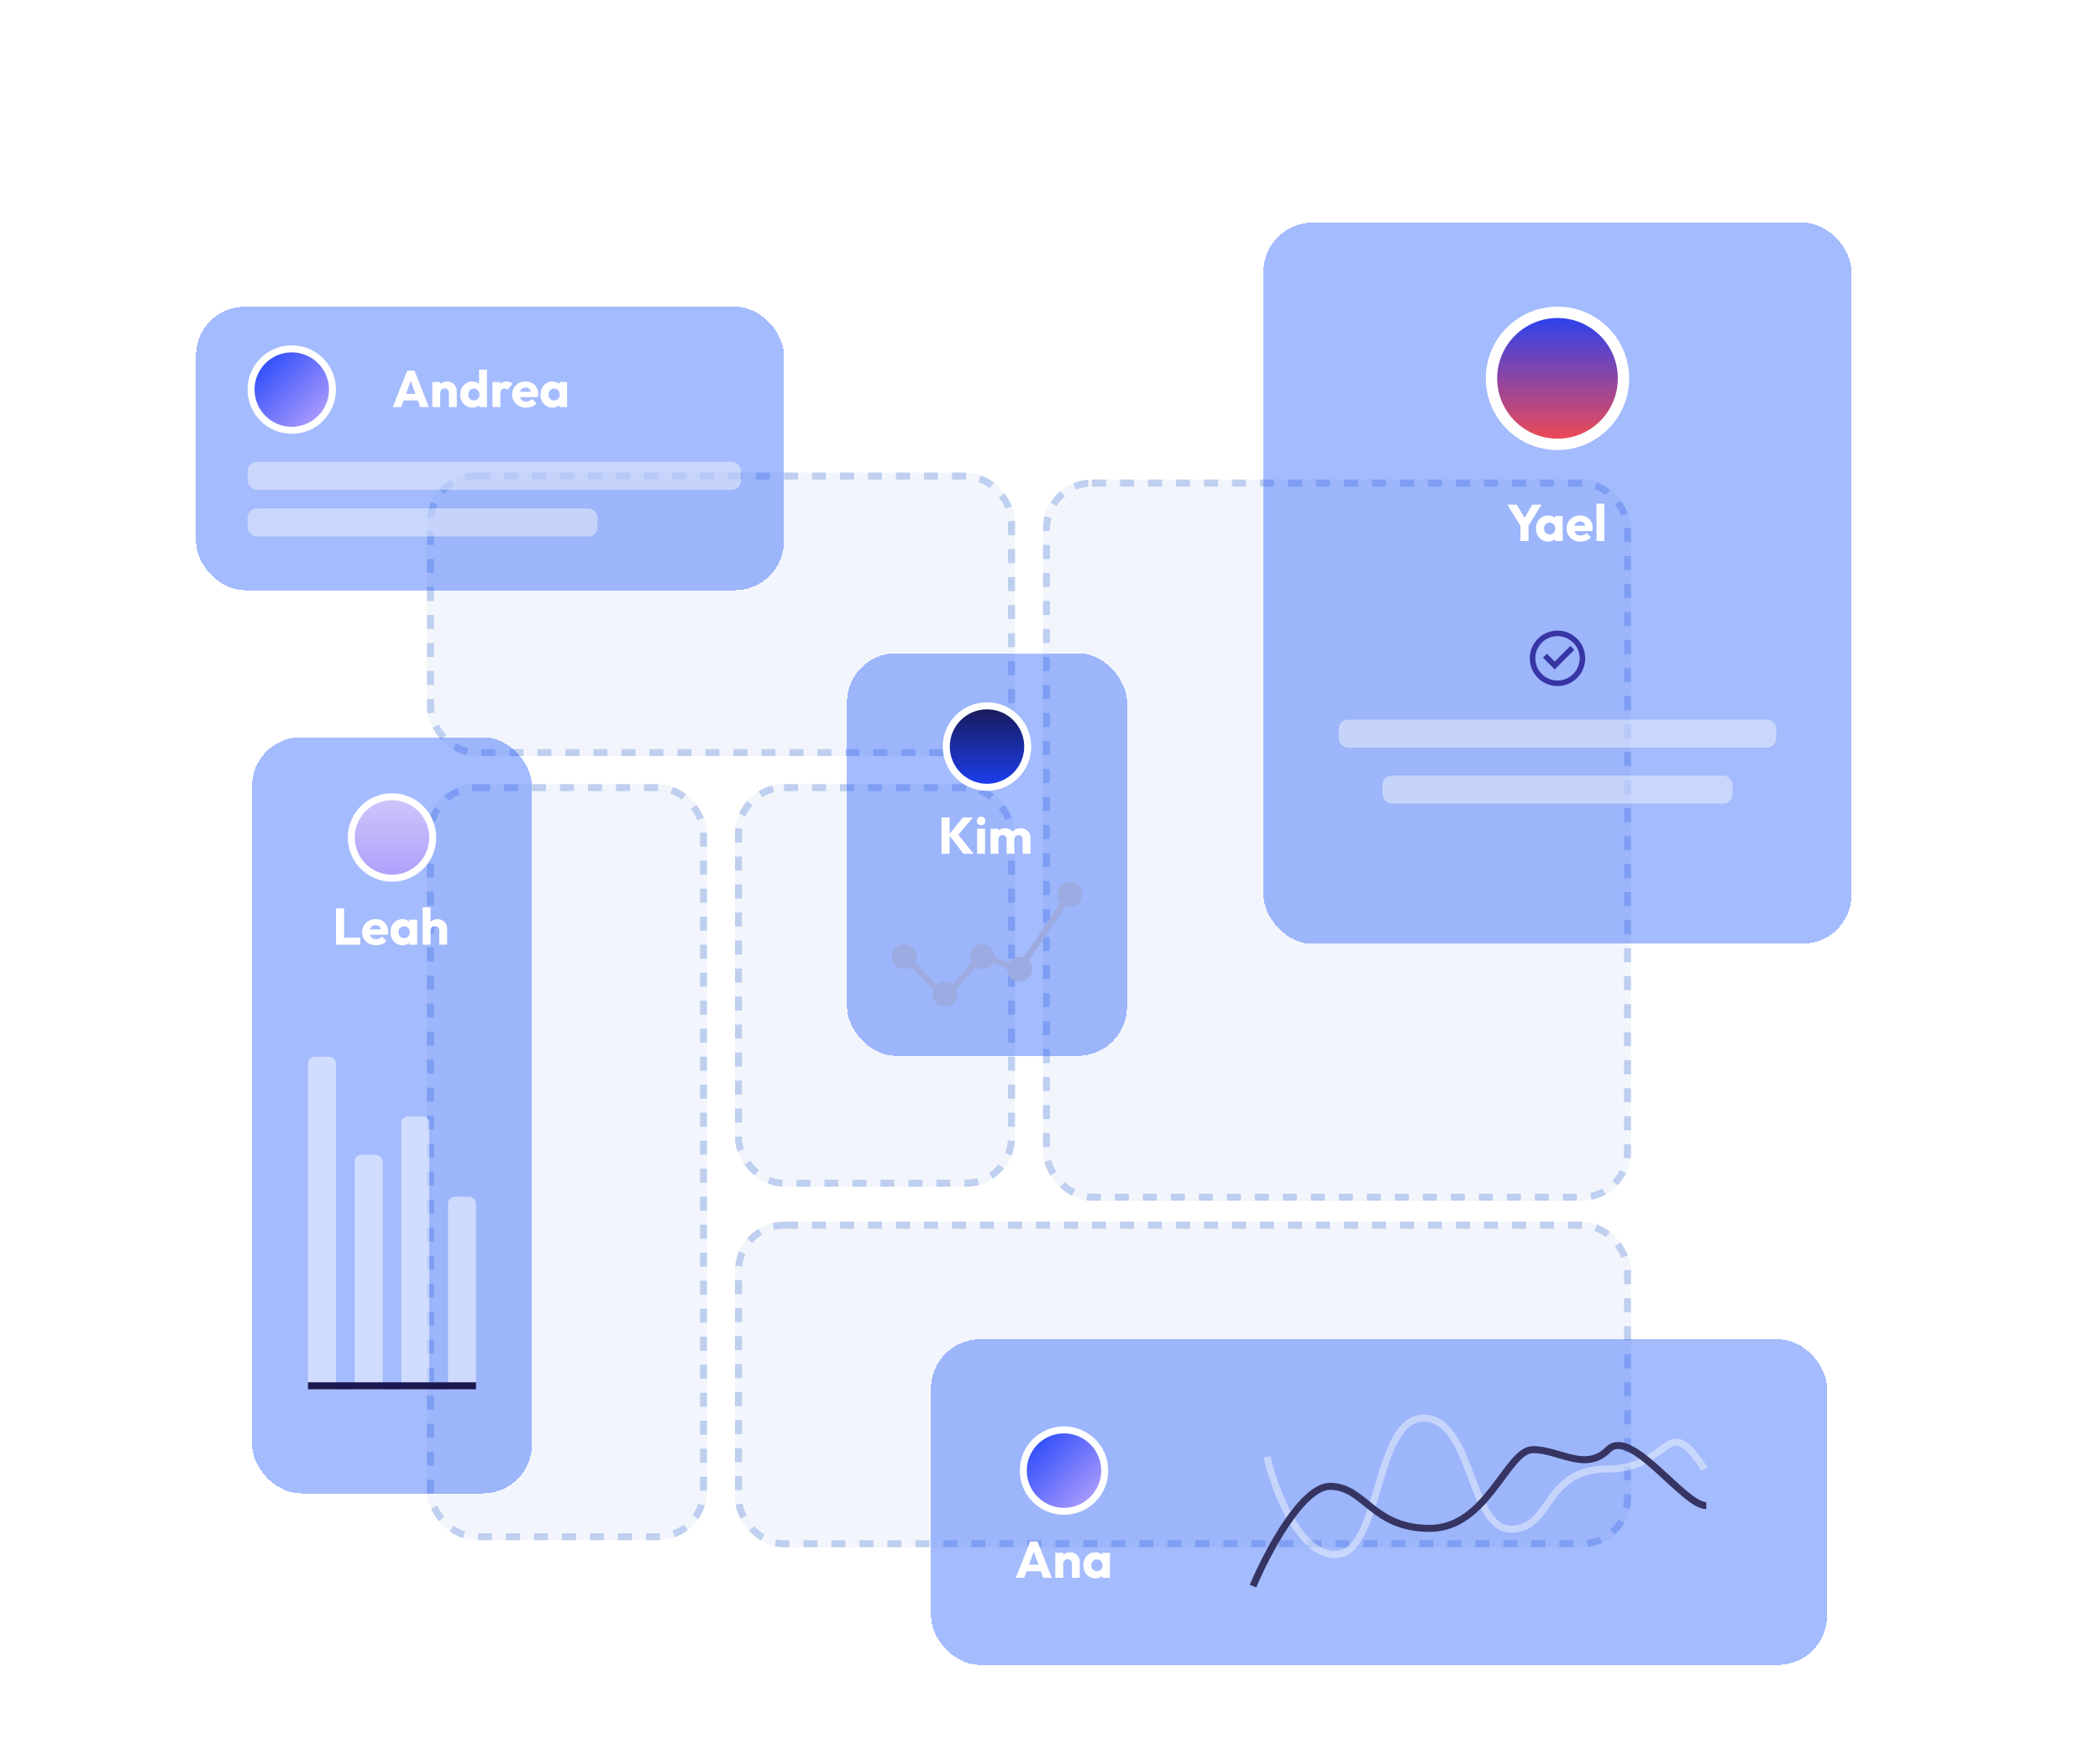 <svg width="600" height="500" viewBox="0 0 600 500" fill="none" xmlns="http://www.w3.org/2000/svg">
<g clip-path="url(#clip0_1746_5020)">
<g opacity="0.2" filter="url(#filter0_d_1746_5020)">
<rect x="95" y="98" width="398" height="391" rx="22" fill="white"/>
</g>
<g filter="url(#filter1_b_1746_5020)">
<rect x="122" y="135" width="168" height="81" rx="14" fill="#BFCFEF" fill-opacity="0.2"/>
<rect x="123" y="136" width="166" height="79" rx="13" stroke="#BFCFEF" stroke-width="2" stroke-dasharray="4 4"/>
</g>
<g filter="url(#filter2_bd_1746_5020)">
<rect x="56" y="84" width="168" height="81" rx="14" fill="#1C55FB" fill-opacity="0.4" shape-rendering="crispEdges"/>
<circle cx="83.364" cy="107.682" r="11.635" fill="url(#paint0_linear_1746_5020)" stroke="white" stroke-width="2"/>
<path d="M112.219 112.682L116.343 102.283L118.435 102.283L122.515 112.682L120.07 112.682L116.947 104.051L117.787 104.051L114.62 112.682L112.219 112.682ZM114.561 110.797L114.561 108.911L120.232 108.911L120.232 110.797L114.561 110.797ZM128.252 112.682L128.252 108.602C128.252 108.229 128.134 107.929 127.898 107.704C127.673 107.468 127.383 107.35 127.029 107.35C126.784 107.35 126.568 107.404 126.381 107.512C126.195 107.61 126.048 107.758 125.94 107.954C125.831 108.141 125.777 108.357 125.777 108.602L124.908 108.175C124.908 107.615 125.031 107.124 125.277 106.702C125.522 106.28 125.861 105.956 126.293 105.73C126.735 105.494 127.231 105.376 127.781 105.376C128.311 105.376 128.777 105.504 129.18 105.759C129.592 106.005 129.916 106.334 130.152 106.746C130.388 107.159 130.506 107.61 130.506 108.101L130.506 112.682L128.252 112.682ZM123.524 112.682L123.524 105.524L125.777 105.524L125.777 112.682L123.524 112.682ZM135.002 112.829C134.324 112.829 133.72 112.667 133.19 112.343C132.67 112.019 132.257 111.577 131.953 111.018C131.658 110.458 131.511 109.82 131.511 109.103C131.511 108.386 131.658 107.748 131.953 107.188C132.257 106.628 132.67 106.187 133.19 105.862C133.72 105.538 134.324 105.376 135.002 105.376C135.493 105.376 135.935 105.47 136.328 105.656C136.73 105.843 137.059 106.103 137.314 106.437C137.58 106.761 137.727 107.134 137.756 107.556L137.756 110.576C137.727 110.998 137.584 111.381 137.329 111.725C137.074 112.059 136.745 112.329 136.342 112.535C135.94 112.731 135.493 112.829 135.002 112.829ZM135.4 110.797C135.724 110.797 136.003 110.728 136.239 110.591C136.475 110.443 136.661 110.242 136.799 109.987C136.936 109.731 137.005 109.437 137.005 109.103C137.005 108.769 136.936 108.479 136.799 108.234C136.671 107.979 136.485 107.777 136.239 107.63C136.003 107.483 135.729 107.409 135.414 107.409C135.1 107.409 134.82 107.483 134.575 107.63C134.339 107.777 134.148 107.979 134 108.234C133.863 108.489 133.794 108.779 133.794 109.103C133.794 109.427 133.863 109.717 134 109.972C134.138 110.227 134.329 110.429 134.575 110.576C134.82 110.723 135.095 110.797 135.4 110.797ZM139.126 112.682L136.917 112.682L136.917 110.753L137.255 109.015L136.873 107.276L136.873 101.989L139.126 101.989L139.126 112.682ZM140.713 112.682L140.713 105.524L142.966 105.524L142.966 112.682L140.713 112.682ZM142.966 108.749L142.024 108.013C142.21 107.178 142.525 106.53 142.966 106.069C143.408 105.607 144.022 105.376 144.808 105.376C145.151 105.376 145.451 105.43 145.706 105.538C145.971 105.637 146.202 105.794 146.398 106.01L145.058 107.704C144.96 107.596 144.837 107.512 144.69 107.453C144.542 107.394 144.375 107.365 144.189 107.365C143.816 107.365 143.516 107.483 143.29 107.718C143.074 107.944 142.966 108.288 142.966 108.749ZM150.332 112.844C149.557 112.844 148.864 112.687 148.255 112.373C147.656 112.049 147.185 111.602 146.841 111.032C146.498 110.463 146.326 109.82 146.326 109.103C146.326 108.386 146.493 107.748 146.827 107.188C147.17 106.619 147.632 106.172 148.211 105.848C148.791 105.524 149.444 105.362 150.17 105.362C150.877 105.362 151.501 105.514 152.041 105.818C152.581 106.123 153.003 106.545 153.308 107.085C153.622 107.625 153.779 108.244 153.779 108.941C153.779 109.069 153.769 109.206 153.749 109.353C153.74 109.491 153.715 109.653 153.676 109.839L147.504 109.854L147.504 108.308L152.718 108.293L151.746 108.941C151.736 108.528 151.673 108.19 151.555 107.925C151.437 107.65 151.26 107.443 151.025 107.306C150.799 107.159 150.519 107.085 150.185 107.085C149.831 107.085 149.522 107.168 149.257 107.335C149.002 107.493 148.8 107.718 148.653 108.013C148.516 108.308 148.447 108.666 148.447 109.088C148.447 109.51 148.521 109.874 148.668 110.178C148.825 110.473 149.041 110.704 149.316 110.87C149.601 111.028 149.935 111.106 150.318 111.106C150.671 111.106 150.99 111.047 151.275 110.929C151.56 110.802 151.81 110.615 152.026 110.37L153.263 111.607C152.91 112.019 152.483 112.329 151.982 112.535C151.481 112.741 150.931 112.844 150.332 112.844ZM157.857 112.829C157.199 112.829 156.61 112.667 156.089 112.343C155.579 112.019 155.171 111.577 154.867 111.018C154.572 110.458 154.425 109.82 154.425 109.103C154.425 108.386 154.572 107.748 154.867 107.188C155.171 106.628 155.579 106.187 156.089 105.862C156.61 105.538 157.199 105.376 157.857 105.376C158.338 105.376 158.77 105.47 159.153 105.656C159.546 105.843 159.865 106.103 160.11 106.437C160.356 106.761 160.493 107.134 160.523 107.556L160.523 110.649C160.493 111.072 160.356 111.45 160.11 111.784C159.875 112.108 159.56 112.363 159.168 112.55C158.775 112.736 158.338 112.829 157.857 112.829ZM158.313 110.797C158.794 110.797 159.182 110.64 159.477 110.325C159.772 110.001 159.919 109.594 159.919 109.103C159.919 108.769 159.85 108.474 159.713 108.219C159.585 107.964 159.398 107.767 159.153 107.63C158.917 107.483 158.642 107.409 158.328 107.409C158.014 107.409 157.734 107.483 157.489 107.63C157.253 107.767 157.061 107.964 156.914 108.219C156.777 108.474 156.708 108.769 156.708 109.103C156.708 109.427 156.777 109.717 156.914 109.972C157.052 110.227 157.243 110.429 157.489 110.576C157.734 110.723 158.009 110.797 158.313 110.797ZM159.83 112.682L159.83 110.753L160.169 109.015L159.83 107.276L159.83 105.524L162.04 105.524L162.04 112.682L159.83 112.682Z" fill="white"/>
<rect x="70.728" y="128.317" width="141" height="8" rx="2.665" fill="#F2F5FC" fill-opacity="0.5"/>
<rect x="70.728" y="141.646" width="100" height="8" rx="2.665" fill="#F2F5FC" fill-opacity="0.5"/>
</g>
<g filter="url(#filter3_b_1746_5020)">
<rect x="210" y="349" width="256" height="93" rx="14" fill="#BFCFEF" fill-opacity="0.2"/>
<rect x="211" y="350" width="254" height="91" rx="13" stroke="#BFCFEF" stroke-width="2" stroke-dasharray="4 4"/>
</g>
<g filter="url(#filter4_b_1746_5020)">
<rect x="122" y="224" width="80" height="216" rx="14" fill="#BFCFEF" fill-opacity="0.2"/>
<rect x="123" y="225" width="78" height="214" rx="13" stroke="#BFCFEF" stroke-width="2" stroke-dasharray="4 4"/>
</g>
<g filter="url(#filter5_b_1746_5020)">
<rect x="210" y="224" width="80" height="115" rx="14" fill="#BFCFEF" fill-opacity="0.2"/>
<rect x="211" y="225" width="78" height="113" rx="13" stroke="#BFCFEF" stroke-width="2" stroke-dasharray="4 4"/>
</g>
<g filter="url(#filter6_b_1746_5020)">
<rect x="298" y="137" width="168" height="206" rx="14" fill="#BFCFEF" fill-opacity="0.2"/>
<rect x="299" y="138" width="166" height="204" rx="13" stroke="#BFCFEF" stroke-width="2" stroke-dasharray="4 4"/>
</g>
<g filter="url(#filter7_bd_1746_5020)">
<rect x="72" y="207" width="80" height="216" rx="14" fill="#1C55FB" fill-opacity="0.4" shape-rendering="crispEdges"/>
<circle cx="112" cy="235.635" r="11.635" fill="url(#paint1_linear_1746_5020)" stroke="white" stroke-width="2"/>
<path d="M96.002 266.271L96.002 255.872L98.314 255.872L98.314 266.271L96.002 266.271ZM97.784 266.271L97.784 264.238L102.924 264.238L102.924 266.271L97.784 266.271ZM107.472 266.433C106.696 266.433 106.004 266.275 105.395 265.961C104.796 265.637 104.325 265.19 103.981 264.621C103.637 264.051 103.465 263.408 103.465 262.691C103.465 261.974 103.632 261.336 103.966 260.777C104.31 260.207 104.771 259.76 105.351 259.436C105.93 259.112 106.583 258.95 107.31 258.95C108.017 258.95 108.64 259.102 109.18 259.407C109.72 259.711 110.143 260.133 110.447 260.673C110.761 261.213 110.918 261.832 110.918 262.529C110.918 262.657 110.909 262.794 110.889 262.942C110.879 263.079 110.855 263.241 110.815 263.428L104.644 263.442L104.644 261.896L109.858 261.881L108.886 262.529C108.876 262.117 108.812 261.778 108.694 261.513C108.576 261.238 108.4 261.032 108.164 260.894C107.938 260.747 107.658 260.673 107.324 260.673C106.971 260.673 106.662 260.757 106.397 260.924C106.141 261.081 105.94 261.307 105.793 261.601C105.655 261.896 105.586 262.254 105.586 262.677C105.586 263.099 105.66 263.462 105.807 263.767C105.964 264.061 106.18 264.292 106.455 264.459C106.74 264.616 107.074 264.694 107.457 264.694C107.811 264.694 108.13 264.636 108.414 264.518C108.699 264.39 108.95 264.204 109.166 263.958L110.403 265.195C110.049 265.608 109.622 265.917 109.121 266.123C108.621 266.329 108.071 266.433 107.472 266.433ZM114.996 266.418C114.338 266.418 113.749 266.256 113.229 265.932C112.718 265.608 112.311 265.166 112.006 264.606C111.712 264.046 111.564 263.408 111.564 262.691C111.564 261.974 111.712 261.336 112.006 260.777C112.311 260.217 112.718 259.775 113.229 259.451C113.749 259.127 114.338 258.965 114.996 258.965C115.477 258.965 115.909 259.058 116.292 259.245C116.685 259.431 117.004 259.691 117.25 260.025C117.495 260.349 117.633 260.722 117.662 261.145L117.662 264.238C117.633 264.66 117.495 265.038 117.25 265.372C117.014 265.696 116.7 265.951 116.307 266.138C115.914 266.325 115.477 266.418 114.996 266.418ZM115.453 264.385C115.934 264.385 116.322 264.228 116.616 263.914C116.911 263.59 117.058 263.182 117.058 262.691C117.058 262.357 116.99 262.063 116.852 261.808C116.724 261.552 116.538 261.356 116.292 261.218C116.057 261.071 115.782 260.997 115.468 260.997C115.153 260.997 114.873 261.071 114.628 261.218C114.392 261.356 114.201 261.552 114.054 261.808C113.916 262.063 113.847 262.357 113.847 262.691C113.847 263.015 113.916 263.305 114.054 263.56C114.191 263.816 114.382 264.017 114.628 264.164C114.873 264.312 115.148 264.385 115.453 264.385ZM116.97 266.271L116.97 264.341L117.309 262.603L116.97 260.865L116.97 259.112L119.179 259.112L119.179 266.271L116.97 266.271ZM125.494 266.271L125.494 262.191C125.494 261.817 125.376 261.518 125.141 261.292C124.915 261.056 124.625 260.939 124.272 260.939C124.026 260.939 123.81 260.993 123.624 261.101C123.437 261.199 123.29 261.346 123.182 261.542C123.074 261.729 123.02 261.945 123.02 262.191L122.151 261.763C122.151 261.204 122.268 260.713 122.504 260.29C122.74 259.868 123.069 259.544 123.491 259.318C123.913 259.083 124.399 258.965 124.949 258.965C125.509 258.965 126 259.083 126.422 259.318C126.844 259.544 127.168 259.863 127.394 260.276C127.63 260.678 127.748 261.15 127.748 261.69L127.748 266.271L125.494 266.271ZM120.766 266.271L120.766 255.577L123.02 255.577L123.02 266.271L120.766 266.271Z" fill="white"/>
<path d="M88.006 393.271L88.006 300.271C88.006 299.166 88.901 298.271 90.006 298.271L94.006 298.271C95.11 298.271 96.006 299.166 96.006 300.271L96.006 393.271L88.006 393.271Z" fill="white" fill-opacity="0.5"/>
<path d="M101.336 393.271L101.336 328.271C101.336 327.166 102.231 326.271 103.336 326.271L107.336 326.271C108.441 326.271 109.336 327.166 109.336 328.271L109.336 393.271L101.336 393.271Z" fill="white" fill-opacity="0.5"/>
<path d="M114.664 393.271L114.664 317.271C114.664 316.166 115.559 315.271 116.664 315.271L120.664 315.271C121.769 315.271 122.664 316.166 122.664 317.271L122.664 393.271L114.664 393.271Z" fill="white" fill-opacity="0.5"/>
<path d="M127.994 393.271L127.994 340.271C127.994 339.166 128.89 338.271 129.994 338.271L133.994 338.271C135.099 338.271 135.994 339.166 135.994 340.271L135.994 393.271L127.994 393.271Z" fill="white" fill-opacity="0.5"/>
<line x1="88" y1="392.271" x2="136" y2="392.271" stroke="#1A184E" stroke-width="2"/>
</g>
<g filter="url(#filter8_bd_1746_5020)">
<rect x="361" y="60" width="168" height="206" rx="14" fill="#1C55FB" fill-opacity="0.4" shape-rendering="crispEdges"/>
<circle cx="445" cy="104.477" r="18.856" fill="url(#paint2_linear_1746_5020)" stroke="white" stroke-width="3.241"/>
<path d="M434.698 147.079L430.691 140.554L433.372 140.554L436.451 145.827L434.727 145.827L437.806 140.554L440.428 140.554L436.392 147.079L434.698 147.079ZM434.418 150.953L434.418 146.019L436.73 146.019L436.73 150.953L434.418 150.953ZM442.297 151.1C441.639 151.1 441.05 150.938 440.53 150.614C440.019 150.29 439.612 149.848 439.307 149.289C439.013 148.729 438.865 148.091 438.865 147.374C438.865 146.657 439.013 146.019 439.307 145.459C439.612 144.899 440.019 144.458 440.53 144.133C441.05 143.809 441.639 143.647 442.297 143.647C442.778 143.647 443.211 143.741 443.593 143.927C443.986 144.114 444.305 144.374 444.551 144.708C444.796 145.032 444.934 145.405 444.963 145.827L444.963 148.92C444.934 149.343 444.796 149.721 444.551 150.055C444.315 150.379 444.001 150.634 443.608 150.821C443.215 151.007 442.778 151.1 442.297 151.1ZM442.754 149.068C443.235 149.068 443.623 148.911 443.918 148.596C444.212 148.272 444.359 147.865 444.359 147.374C444.359 147.04 444.291 146.745 444.153 146.49C444.026 146.235 443.839 146.038 443.593 145.901C443.358 145.754 443.083 145.68 442.769 145.68C442.454 145.68 442.175 145.754 441.929 145.901C441.693 146.038 441.502 146.235 441.355 146.49C441.217 146.745 441.148 147.04 441.148 147.374C441.148 147.698 441.217 147.988 441.355 148.243C441.492 148.498 441.684 148.7 441.929 148.847C442.175 148.994 442.45 149.068 442.754 149.068ZM444.271 150.953L444.271 149.024L444.61 147.286L444.271 145.547L444.271 143.795L446.48 143.795L446.48 150.953L444.271 150.953ZM451.602 151.115C450.826 151.115 450.134 150.958 449.525 150.644C448.926 150.32 448.455 149.873 448.111 149.303C447.768 148.734 447.596 148.091 447.596 147.374C447.596 146.657 447.763 146.019 448.097 145.459C448.44 144.89 448.902 144.443 449.481 144.119C450.061 143.795 450.714 143.633 451.44 143.633C452.147 143.633 452.771 143.785 453.311 144.089C453.851 144.394 454.273 144.816 454.577 145.356C454.892 145.896 455.049 146.515 455.049 147.212C455.049 147.34 455.039 147.477 455.019 147.624C455.01 147.762 454.985 147.924 454.946 148.11L448.774 148.125L448.774 146.579L453.988 146.564L453.016 147.212C453.006 146.799 452.943 146.461 452.825 146.196C452.707 145.921 452.53 145.714 452.294 145.577C452.069 145.43 451.789 145.356 451.455 145.356C451.101 145.356 450.792 145.439 450.527 145.606C450.272 145.764 450.07 145.989 449.923 146.284C449.786 146.579 449.717 146.937 449.717 147.359C449.717 147.781 449.79 148.145 449.938 148.449C450.095 148.744 450.311 148.974 450.586 149.141C450.871 149.299 451.204 149.377 451.587 149.377C451.941 149.377 452.26 149.318 452.545 149.2C452.83 149.073 453.08 148.886 453.296 148.641L454.533 149.878C454.18 150.29 453.753 150.6 453.252 150.806C452.751 151.012 452.201 151.115 451.602 151.115ZM456.137 150.953L456.137 140.26L458.39 140.26L458.39 150.953L456.137 150.953Z" fill="white"/>
<g clip-path="url(#clip1_1746_5020)">
<path d="M444.999 192.375C440.626 192.375 437.08 188.83 437.08 184.456C437.08 180.082 440.626 176.537 444.999 176.537C449.373 176.537 452.918 180.082 452.918 184.456C452.918 188.83 449.373 192.375 444.999 192.375ZM444.999 190.791C446.68 190.791 448.291 190.124 449.479 188.936C450.667 187.748 451.335 186.136 451.335 184.456C451.335 182.776 450.667 181.164 449.479 179.976C448.291 178.788 446.68 178.121 444.999 178.121C443.319 178.121 441.708 178.788 440.519 179.976C439.331 181.164 438.664 182.776 438.664 184.456C438.664 186.136 439.331 187.748 440.519 188.936C441.708 190.124 443.319 190.791 444.999 190.791ZM444.21 187.624L440.85 184.264L441.969 183.144L444.21 185.384L448.689 180.904L449.809 182.024L444.21 187.624Z" fill="#3835A5"/>
</g>
<rect x="382.5" y="201.959" width="125" height="8" rx="2.665" fill="#F2F5FC" fill-opacity="0.5"/>
<rect x="395" y="217.959" width="100" height="8" rx="2.665" fill="#F2F5FC" fill-opacity="0.5"/>
</g>
<g filter="url(#filter9_bd_1746_5020)">
<rect x="242" y="183" width="80" height="115" rx="14" fill="#1C55FB" fill-opacity="0.4" shape-rendering="crispEdges"/>
<circle cx="282" cy="209.659" r="11.635" fill="url(#paint3_linear_1746_5020)" stroke="white" stroke-width="2"/>
<path d="M275.291 240.294L271.078 234.874L275.158 229.895L278.016 229.895L273.42 235.301L273.42 234.358L278.163 240.294L275.291 240.294ZM269.002 240.294L269.002 229.895L271.314 229.895L271.314 240.294L269.002 240.294ZM279.181 240.294L279.181 233.136L281.434 233.136L281.434 240.294L279.181 240.294ZM280.315 232.149C279.961 232.149 279.667 232.031 279.431 231.795C279.205 231.55 279.092 231.255 279.092 230.911C279.092 230.558 279.205 230.263 279.431 230.028C279.667 229.792 279.961 229.674 280.315 229.674C280.668 229.674 280.958 229.792 281.184 230.028C281.41 230.263 281.523 230.558 281.523 230.911C281.523 231.255 281.41 231.55 281.184 231.795C280.958 232.031 280.668 232.149 280.315 232.149ZM283.021 240.294L283.021 233.136L285.275 233.136L285.275 240.294L283.021 240.294ZM287.602 240.294L287.602 236.111C287.602 235.748 287.489 235.468 287.263 235.271C287.047 235.065 286.777 234.962 286.453 234.962C286.227 234.962 286.026 235.011 285.849 235.109C285.672 235.198 285.53 235.325 285.422 235.492C285.324 235.659 285.275 235.865 285.275 236.111L284.406 235.728C284.406 235.158 284.528 234.672 284.774 234.27C285.019 233.857 285.353 233.543 285.776 233.327C286.198 233.101 286.674 232.988 287.204 232.988C287.705 232.988 288.152 233.101 288.545 233.327C288.947 233.553 289.266 233.867 289.502 234.27C289.738 234.672 289.856 235.153 289.856 235.713L289.856 240.294L287.602 240.294ZM292.183 240.294L292.183 236.111C292.183 235.748 292.07 235.468 291.844 235.271C291.628 235.065 291.358 234.962 291.034 234.962C290.808 234.962 290.607 235.011 290.43 235.109C290.253 235.198 290.111 235.325 290.003 235.492C289.905 235.659 289.856 235.865 289.856 236.111L288.559 235.934C288.579 235.325 288.721 234.805 288.987 234.373C289.261 233.931 289.62 233.592 290.062 233.356C290.513 233.111 291.019 232.988 291.579 232.988C292.129 232.988 292.615 233.106 293.037 233.342C293.469 233.568 293.808 233.897 294.053 234.329C294.309 234.751 294.436 235.261 294.436 235.86L294.436 240.294L292.183 240.294Z" fill="white"/>
<path d="M258.119 269.168L270.162 281.3L280.563 269.168L290.963 273.718L306.291 250.97" stroke="#9DABE1" stroke-width="1.784"/>
<circle cx="269.959" cy="280.408" r="3.568" fill="#9CABE1"/>
<circle cx="258.361" cy="269.704" r="3.568" fill="#9CABE1"/>
<circle cx="280.662" cy="269.704" r="3.568" fill="#9CABE1"/>
<circle cx="305.641" cy="251.862" r="3.568" fill="#9CABE1"/>
<circle cx="291.367" cy="273.272" r="3.568" fill="#9CABE1"/>
</g>
<g filter="url(#filter10_bd_1746_5020)">
<rect x="266" y="379" width="256" height="93" rx="14" fill="#1C55FB" fill-opacity="0.4" shape-rendering="crispEdges"/>
<circle cx="304" cy="416.5" r="11.635" fill="url(#paint4_linear_1746_5020)" stroke="white" stroke-width="2"/>
<path d="M290.221 447.135L294.345 436.736L296.437 436.736L300.517 447.135L298.072 447.135L294.949 438.504L295.789 438.504L292.622 447.135L290.221 447.135ZM292.563 445.25L292.563 443.365L298.234 443.365L298.234 445.25L292.563 445.25ZM306.254 447.135L306.254 443.055C306.254 442.682 306.136 442.383 305.9 442.157C305.675 441.921 305.385 441.803 305.031 441.803C304.786 441.803 304.57 441.857 304.383 441.965C304.197 442.063 304.049 442.211 303.941 442.407C303.833 442.594 303.779 442.81 303.779 443.055L302.91 442.628C302.91 442.068 303.033 441.577 303.279 441.155C303.524 440.733 303.863 440.409 304.295 440.183C304.737 439.947 305.233 439.83 305.783 439.83C306.313 439.83 306.779 439.957 307.182 440.213C307.594 440.458 307.918 440.787 308.154 441.199C308.39 441.612 308.508 442.063 308.508 442.554L308.508 447.135L306.254 447.135ZM301.526 447.135L301.526 439.977L303.779 439.977L303.779 447.135L301.526 447.135ZM312.945 447.283C312.287 447.283 311.698 447.121 311.177 446.796C310.667 446.472 310.259 446.031 309.955 445.471C309.66 444.911 309.513 444.273 309.513 443.556C309.513 442.839 309.66 442.201 309.955 441.641C310.259 441.082 310.667 440.64 311.177 440.316C311.698 439.992 312.287 439.83 312.945 439.83C313.426 439.83 313.858 439.923 314.241 440.109C314.634 440.296 314.953 440.556 315.199 440.89C315.444 441.214 315.581 441.587 315.611 442.009L315.611 445.103C315.581 445.525 315.444 445.903 315.199 446.237C314.963 446.561 314.649 446.816 314.256 447.003C313.863 447.189 313.426 447.283 312.945 447.283ZM313.402 445.25C313.883 445.25 314.271 445.093 314.565 444.779C314.86 444.455 315.007 444.047 315.007 443.556C315.007 443.222 314.938 442.928 314.801 442.672C314.673 442.417 314.487 442.221 314.241 442.083C314.005 441.936 313.73 441.862 313.416 441.862C313.102 441.862 312.822 441.936 312.577 442.083C312.341 442.221 312.15 442.417 312.002 442.672C311.865 442.928 311.796 443.222 311.796 443.556C311.796 443.88 311.865 444.17 312.002 444.425C312.14 444.68 312.331 444.882 312.577 445.029C312.822 445.176 313.097 445.25 313.402 445.25ZM314.919 447.135L314.919 445.206L315.257 443.468L314.919 441.73L314.919 439.977L317.128 439.977L317.128 447.135L314.919 447.135Z" fill="white"/>
<path d="M362 412.588C364.158 421.892 371.089 440.5 381.547 440.5C394.62 440.5 392.627 401.5 406.696 401.5C420.765 401.5 419.769 433.235 431.721 433.235C443.673 433.235 440.81 416.029 459.361 416.029C477.911 416.029 475.795 398.824 487 416.029" stroke="#F2F5FC" stroke-opacity="0.5" stroke-width="2"/>
<path d="M358 449.5C362 440 372 421 380 421C390 421 392 433 408.5 433C425 433 430.5 410.5 438 410.5C445.5 410.5 453 417 459.5 410.5C466 404 481 426.5 487.5 426.5" stroke="#353462" stroke-width="2"/>
</g>
</g>
<defs>
<filter id="filter0_d_1746_5020" x="72" y="90" width="444" height="437" filterUnits="userSpaceOnUse" color-interpolation-filters="sRGB">
<feFlood flood-opacity="0" result="BackgroundImageFix"/>
<feColorMatrix in="SourceAlpha" type="matrix" values="0 0 0 0 0 0 0 0 0 0 0 0 0 0 0 0 0 0 127 0" result="hardAlpha"/>
<feOffset dy="15"/>
<feGaussianBlur stdDeviation="11.5"/>
<feColorMatrix type="matrix" values="0 0 0 0 0.11 0 0 0 0 0.333 0 0 0 0 0.984 0 0 0 0.23 0"/>
<feBlend mode="normal" in2="BackgroundImageFix" result="effect1_dropShadow_1746_5020"/>
<feBlend mode="normal" in="SourceGraphic" in2="effect1_dropShadow_1746_5020" result="shape"/>
</filter>
<filter id="filter1_b_1746_5020" x="114.635" y="127.635" width="182.729" height="95.729" filterUnits="userSpaceOnUse" color-interpolation-filters="sRGB">
<feFlood flood-opacity="0" result="BackgroundImageFix"/>
<feGaussianBlur in="BackgroundImageFix" stdDeviation="3.682"/>
<feComposite in2="SourceAlpha" operator="in" result="effect1_backgroundBlur_1746_5020"/>
<feBlend mode="normal" in="SourceGraphic" in2="effect1_backgroundBlur_1746_5020" result="shape"/>
</filter>
<filter id="filter2_bd_1746_5020" x="35.266" y="66.872" width="209.467" height="122.467" filterUnits="userSpaceOnUse" color-interpolation-filters="sRGB">
<feFlood flood-opacity="0" result="BackgroundImageFix"/>
<feGaussianBlur in="BackgroundImageFix" stdDeviation="3.682"/>
<feComposite in2="SourceAlpha" operator="in" result="effect1_backgroundBlur_1746_5020"/>
<feColorMatrix in="SourceAlpha" type="matrix" values="0 0 0 0 0 0 0 0 0 0 0 0 0 0 0 0 0 0 127 0" result="hardAlpha"/>
<feOffset dy="3.606"/>
<feGaussianBlur stdDeviation="10.367"/>
<feComposite in2="hardAlpha" operator="out"/>
<feColorMatrix type="matrix" values="0 0 0 0 0.22 0 0 0 0 0.208 0 0 0 0 0.647 0 0 0 0.2 0"/>
<feBlend mode="normal" in2="effect1_backgroundBlur_1746_5020" result="effect2_dropShadow_1746_5020"/>
<feBlend mode="normal" in="SourceGraphic" in2="effect2_dropShadow_1746_5020" result="shape"/>
</filter>
<filter id="filter3_b_1746_5020" x="202.635" y="341.635" width="270.729" height="107.729" filterUnits="userSpaceOnUse" color-interpolation-filters="sRGB">
<feFlood flood-opacity="0" result="BackgroundImageFix"/>
<feGaussianBlur in="BackgroundImageFix" stdDeviation="3.682"/>
<feComposite in2="SourceAlpha" operator="in" result="effect1_backgroundBlur_1746_5020"/>
<feBlend mode="normal" in="SourceGraphic" in2="effect1_backgroundBlur_1746_5020" result="shape"/>
</filter>
<filter id="filter4_b_1746_5020" x="114.635" y="216.635" width="94.729" height="230.729" filterUnits="userSpaceOnUse" color-interpolation-filters="sRGB">
<feFlood flood-opacity="0" result="BackgroundImageFix"/>
<feGaussianBlur in="BackgroundImageFix" stdDeviation="3.682"/>
<feComposite in2="SourceAlpha" operator="in" result="effect1_backgroundBlur_1746_5020"/>
<feBlend mode="normal" in="SourceGraphic" in2="effect1_backgroundBlur_1746_5020" result="shape"/>
</filter>
<filter id="filter5_b_1746_5020" x="202.635" y="216.635" width="94.729" height="129.729" filterUnits="userSpaceOnUse" color-interpolation-filters="sRGB">
<feFlood flood-opacity="0" result="BackgroundImageFix"/>
<feGaussianBlur in="BackgroundImageFix" stdDeviation="3.682"/>
<feComposite in2="SourceAlpha" operator="in" result="effect1_backgroundBlur_1746_5020"/>
<feBlend mode="normal" in="SourceGraphic" in2="effect1_backgroundBlur_1746_5020" result="shape"/>
</filter>
<filter id="filter6_b_1746_5020" x="290.635" y="129.635" width="182.729" height="220.729" filterUnits="userSpaceOnUse" color-interpolation-filters="sRGB">
<feFlood flood-opacity="0" result="BackgroundImageFix"/>
<feGaussianBlur in="BackgroundImageFix" stdDeviation="3.682"/>
<feComposite in2="SourceAlpha" operator="in" result="effect1_backgroundBlur_1746_5020"/>
<feBlend mode="normal" in="SourceGraphic" in2="effect1_backgroundBlur_1746_5020" result="shape"/>
</filter>
<filter id="filter7_bd_1746_5020" x="51.266" y="189.872" width="121.467" height="257.467" filterUnits="userSpaceOnUse" color-interpolation-filters="sRGB">
<feFlood flood-opacity="0" result="BackgroundImageFix"/>
<feGaussianBlur in="BackgroundImageFix" stdDeviation="3.682"/>
<feComposite in2="SourceAlpha" operator="in" result="effect1_backgroundBlur_1746_5020"/>
<feColorMatrix in="SourceAlpha" type="matrix" values="0 0 0 0 0 0 0 0 0 0 0 0 0 0 0 0 0 0 127 0" result="hardAlpha"/>
<feOffset dy="3.606"/>
<feGaussianBlur stdDeviation="10.367"/>
<feComposite in2="hardAlpha" operator="out"/>
<feColorMatrix type="matrix" values="0 0 0 0 0.22 0 0 0 0 0.208 0 0 0 0 0.647 0 0 0 0.2 0"/>
<feBlend mode="normal" in2="effect1_backgroundBlur_1746_5020" result="effect2_dropShadow_1746_5020"/>
<feBlend mode="normal" in="SourceGraphic" in2="effect2_dropShadow_1746_5020" result="shape"/>
</filter>
<filter id="filter8_bd_1746_5020" x="340.266" y="42.872" width="209.467" height="247.467" filterUnits="userSpaceOnUse" color-interpolation-filters="sRGB">
<feFlood flood-opacity="0" result="BackgroundImageFix"/>
<feGaussianBlur in="BackgroundImageFix" stdDeviation="3.682"/>
<feComposite in2="SourceAlpha" operator="in" result="effect1_backgroundBlur_1746_5020"/>
<feColorMatrix in="SourceAlpha" type="matrix" values="0 0 0 0 0 0 0 0 0 0 0 0 0 0 0 0 0 0 127 0" result="hardAlpha"/>
<feOffset dy="3.606"/>
<feGaussianBlur stdDeviation="10.367"/>
<feComposite in2="hardAlpha" operator="out"/>
<feColorMatrix type="matrix" values="0 0 0 0 0.22 0 0 0 0 0.208 0 0 0 0 0.647 0 0 0 0.2 0"/>
<feBlend mode="normal" in2="effect1_backgroundBlur_1746_5020" result="effect2_dropShadow_1746_5020"/>
<feBlend mode="normal" in="SourceGraphic" in2="effect2_dropShadow_1746_5020" result="shape"/>
</filter>
<filter id="filter9_bd_1746_5020" x="221.266" y="165.872" width="121.467" height="156.467" filterUnits="userSpaceOnUse" color-interpolation-filters="sRGB">
<feFlood flood-opacity="0" result="BackgroundImageFix"/>
<feGaussianBlur in="BackgroundImageFix" stdDeviation="3.682"/>
<feComposite in2="SourceAlpha" operator="in" result="effect1_backgroundBlur_1746_5020"/>
<feColorMatrix in="SourceAlpha" type="matrix" values="0 0 0 0 0 0 0 0 0 0 0 0 0 0 0 0 0 0 127 0" result="hardAlpha"/>
<feOffset dy="3.606"/>
<feGaussianBlur stdDeviation="10.367"/>
<feComposite in2="hardAlpha" operator="out"/>
<feColorMatrix type="matrix" values="0 0 0 0 0.22 0 0 0 0 0.208 0 0 0 0 0.647 0 0 0 0.2 0"/>
<feBlend mode="normal" in2="effect1_backgroundBlur_1746_5020" result="effect2_dropShadow_1746_5020"/>
<feBlend mode="normal" in="SourceGraphic" in2="effect2_dropShadow_1746_5020" result="shape"/>
</filter>
<filter id="filter10_bd_1746_5020" x="245.266" y="361.872" width="297.467" height="134.467" filterUnits="userSpaceOnUse" color-interpolation-filters="sRGB">
<feFlood flood-opacity="0" result="BackgroundImageFix"/>
<feGaussianBlur in="BackgroundImageFix" stdDeviation="3.682"/>
<feComposite in2="SourceAlpha" operator="in" result="effect1_backgroundBlur_1746_5020"/>
<feColorMatrix in="SourceAlpha" type="matrix" values="0 0 0 0 0 0 0 0 0 0 0 0 0 0 0 0 0 0 127 0" result="hardAlpha"/>
<feOffset dy="3.606"/>
<feGaussianBlur stdDeviation="10.367"/>
<feComposite in2="hardAlpha" operator="out"/>
<feColorMatrix type="matrix" values="0 0 0 0 0.22 0 0 0 0 0.208 0 0 0 0 0.647 0 0 0 0.2 0"/>
<feBlend mode="normal" in2="effect1_backgroundBlur_1746_5020" result="effect2_dropShadow_1746_5020"/>
<feBlend mode="normal" in="SourceGraphic" in2="effect2_dropShadow_1746_5020" result="shape"/>
</filter>
<linearGradient id="paint0_linear_1746_5020" x1="80.878" y1="87.797" x2="100.847" y2="106.925" gradientUnits="userSpaceOnUse">
<stop stop-color="#1B41FA"/>
<stop offset="1" stop-color="#AD9CFC"/>
</linearGradient>
<linearGradient id="paint1_linear_1746_5020" x1="112" y1="223" x2="112" y2="248.271" gradientUnits="userSpaceOnUse">
<stop stop-color="#D1C8FB"/>
<stop offset="1" stop-color="#AD9CFC"/>
</linearGradient>
<linearGradient id="paint2_linear_1746_5020" x1="445" y1="84" x2="445" y2="124.953" gradientUnits="userSpaceOnUse">
<stop stop-color="#1B41FA"/>
<stop offset="1" stop-color="#FE4A49"/>
</linearGradient>
<linearGradient id="paint3_linear_1746_5020" x1="282" y1="197.023" x2="282" y2="222.294" gradientUnits="userSpaceOnUse">
<stop stop-color="#1A184E"/>
<stop offset="1" stop-color="#1B41FA"/>
</linearGradient>
<linearGradient id="paint4_linear_1746_5020" x1="301.515" y1="396.615" x2="321.484" y2="415.743" gradientUnits="userSpaceOnUse">
<stop stop-color="#1B41FA"/>
<stop offset="1" stop-color="#AD9CFC"/>
</linearGradient>
<clipPath id="clip0_1746_5020">
<rect width="600" height="500" fill="white"/>
</clipPath>
<clipPath id="clip1_1746_5020">
<rect width="19.006" height="19.006" fill="white" transform="translate(435.496 174.953)"/>
</clipPath>
</defs>
</svg>
